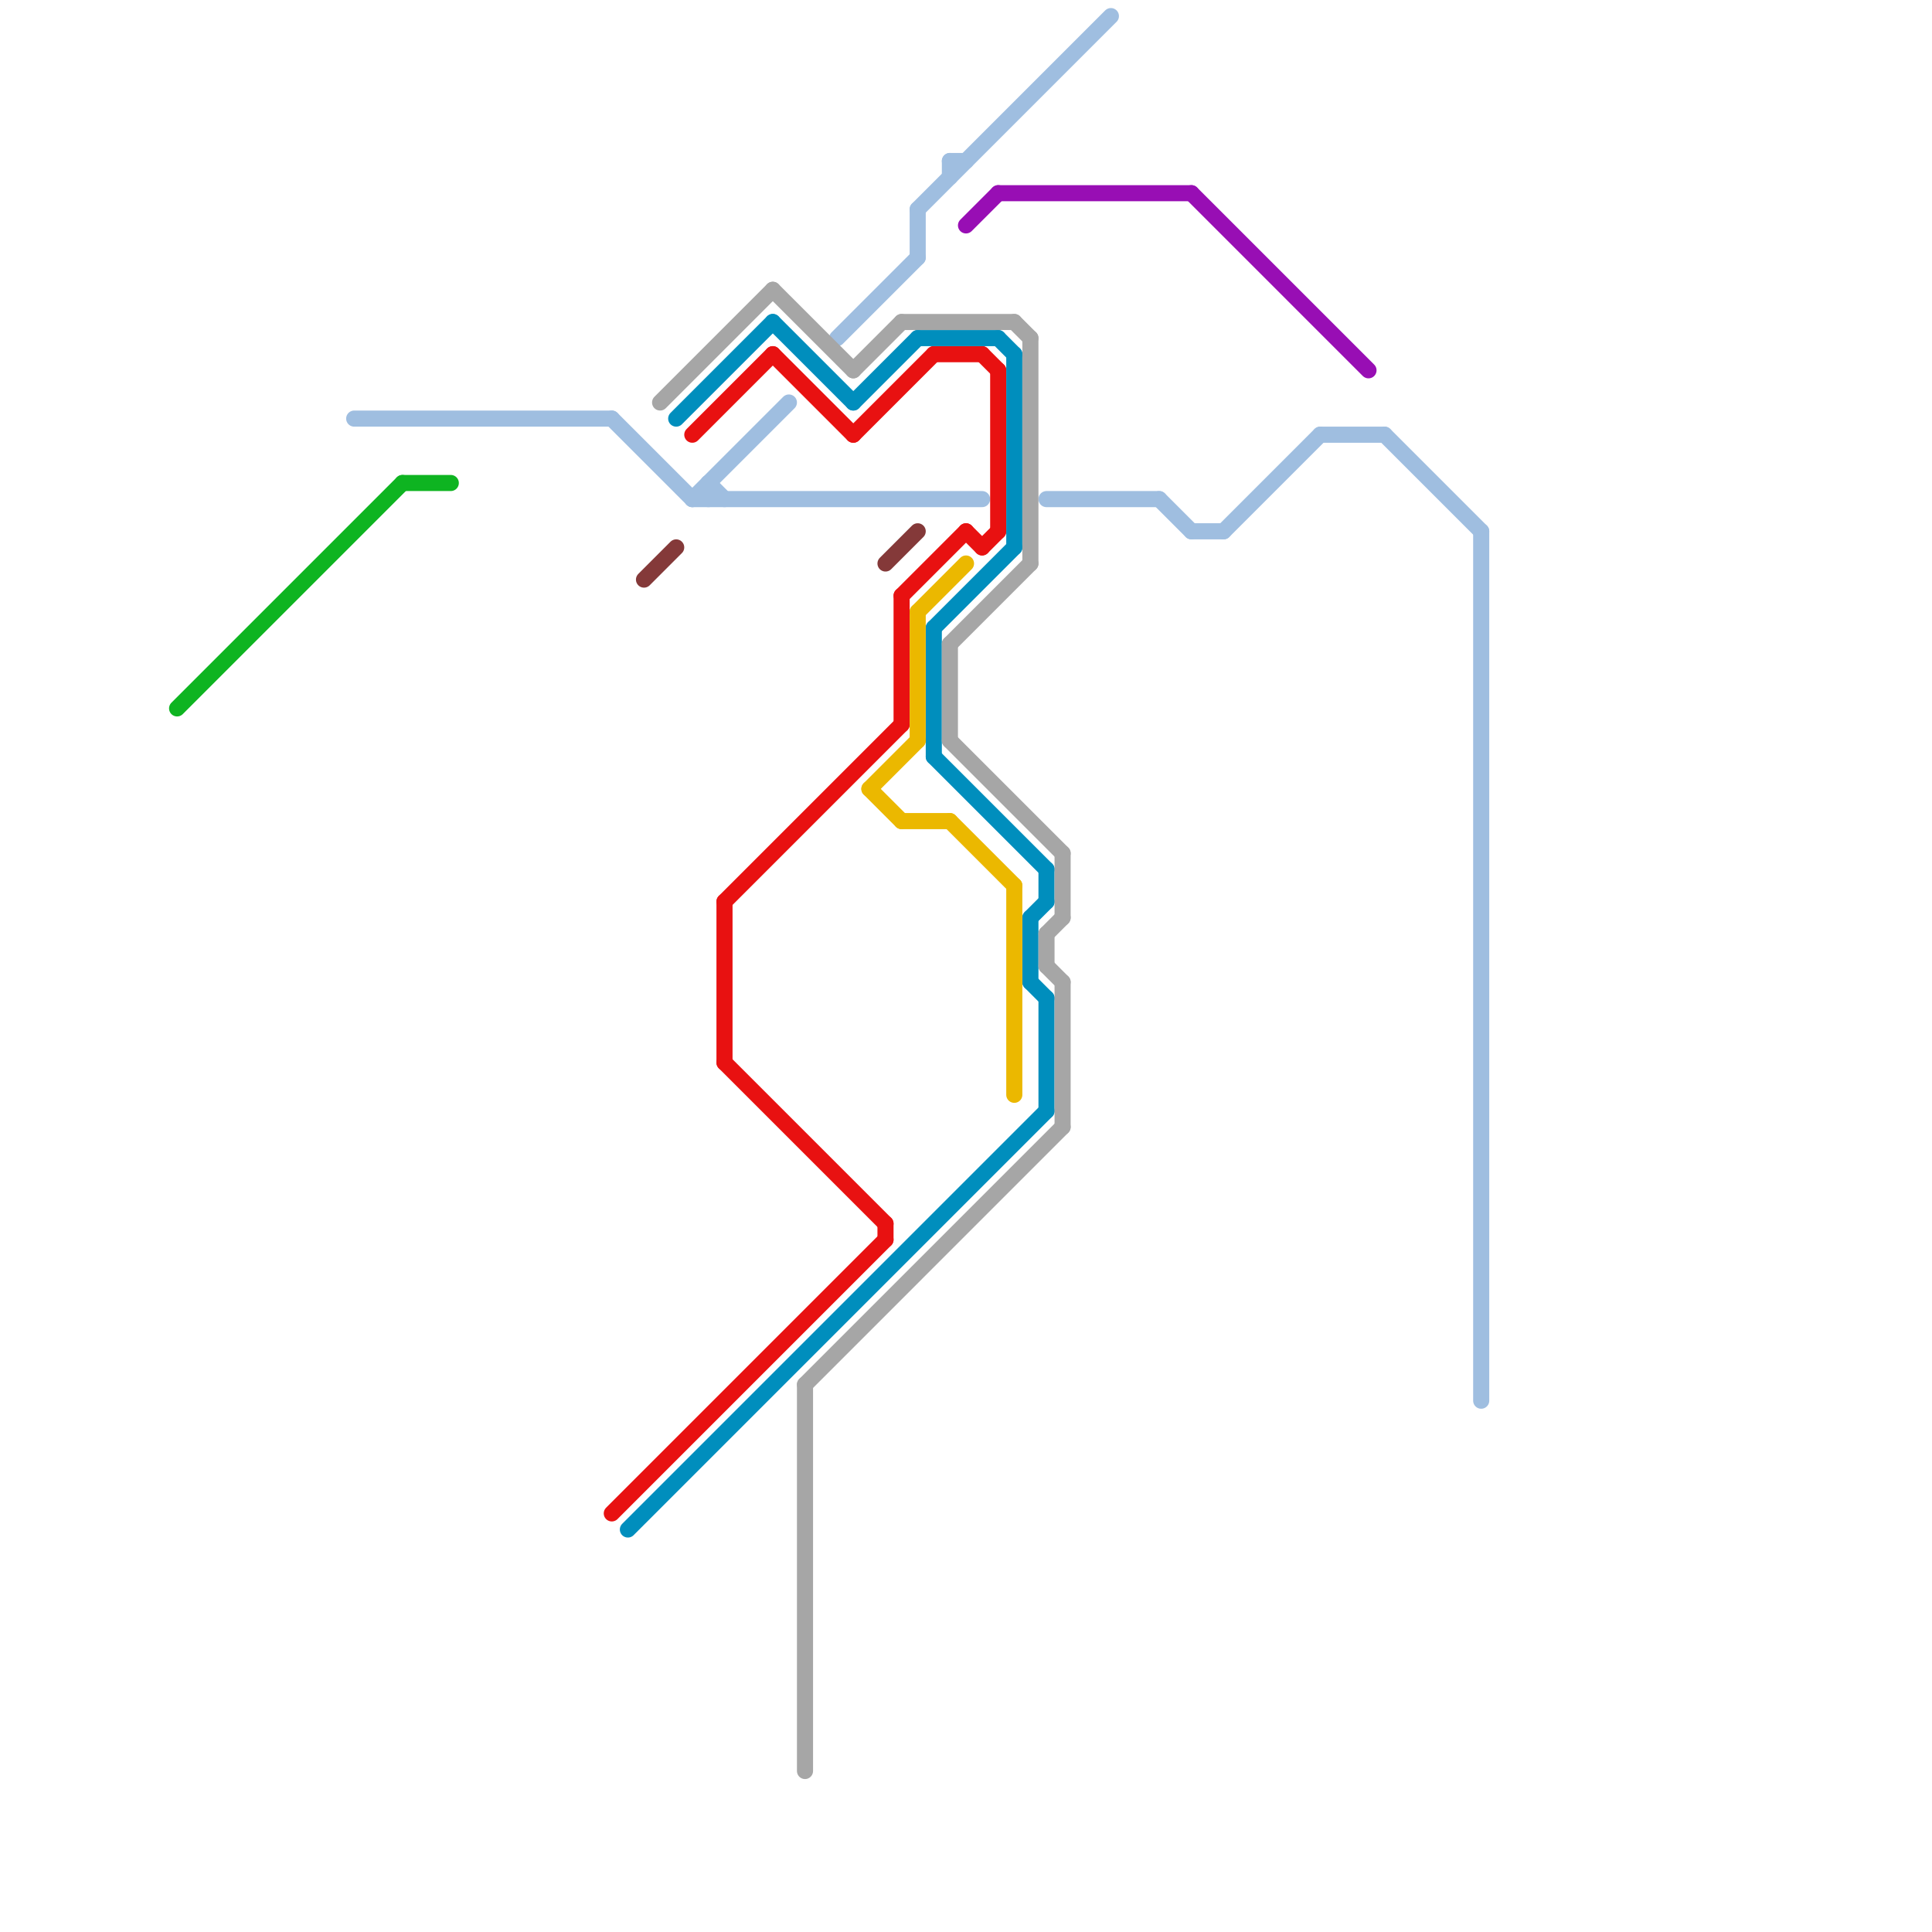 
<svg version="1.1" xmlns="http://www.w3.org/2000/svg" viewBox="0 0 120 120">
<style>text { font: 1px Helvetica; font-weight: 600; white-space: pre; dominant-baseline: central; } line { stroke-width: 1; fill: none; stroke-linecap: round; stroke-linejoin: round; } .c0 { stroke: #0eb421 } .c1 { stroke: #9fbee0 } .c2 { stroke: #e81111 } .c3 { stroke: #008ebd } .c4 { stroke: #843939 } .c5 { stroke: #a6a6a6 } .c6 { stroke: #ebb800 } .c7 { stroke: #980eb4 }</style><defs><g id="wm-xf"><circle r="1.2" fill="#000"/><circle r="0.9" fill="#fff"/><circle r="0.6" fill="#000"/><circle r="0.3" fill="#fff"/></g><g id="wm"><circle r="0.6" fill="#000"/><circle r="0.3" fill="#fff"/></g></defs><line class="c0" x1="11" y1="44" x2="25" y2="30"/><line class="c0" x1="25" y1="30" x2="28" y2="30"/><line class="c1" x1="65" y1="31" x2="72" y2="31"/><line class="c1" x1="44" y1="30" x2="44" y2="31"/><line class="c1" x1="44" y1="30" x2="45" y2="31"/><line class="c1" x1="57" y1="13" x2="69" y2="1"/><line class="c1" x1="43" y1="31" x2="49" y2="25"/><line class="c1" x1="74" y1="33" x2="76" y2="33"/><line class="c1" x1="38" y1="26" x2="43" y2="31"/><line class="c1" x1="82" y1="27" x2="86" y2="27"/><line class="c1" x1="76" y1="33" x2="82" y2="27"/><line class="c1" x1="57" y1="13" x2="57" y2="16"/><line class="c1" x1="86" y1="27" x2="92" y2="33"/><line class="c1" x1="43" y1="31" x2="61" y2="31"/><line class="c1" x1="59" y1="10" x2="59" y2="11"/><line class="c1" x1="52" y1="21" x2="57" y2="16"/><line class="c1" x1="59" y1="10" x2="60" y2="10"/><line class="c1" x1="92" y1="33" x2="92" y2="87"/><line class="c1" x1="72" y1="31" x2="74" y2="33"/><line class="c1" x1="22" y1="26" x2="38" y2="26"/><line class="c2" x1="56" y1="37" x2="56" y2="45"/><line class="c2" x1="58" y1="22" x2="61" y2="22"/><line class="c2" x1="56" y1="37" x2="60" y2="33"/><line class="c2" x1="61" y1="22" x2="62" y2="23"/><line class="c2" x1="43" y1="27" x2="48" y2="22"/><line class="c2" x1="45" y1="56" x2="45" y2="66"/><line class="c2" x1="45" y1="66" x2="55" y2="76"/><line class="c2" x1="60" y1="33" x2="61" y2="34"/><line class="c2" x1="62" y1="23" x2="62" y2="33"/><line class="c2" x1="48" y1="22" x2="53" y2="27"/><line class="c2" x1="55" y1="76" x2="55" y2="77"/><line class="c2" x1="53" y1="27" x2="58" y2="22"/><line class="c2" x1="45" y1="56" x2="56" y2="45"/><line class="c2" x1="61" y1="34" x2="62" y2="33"/><line class="c2" x1="38" y1="94" x2="55" y2="77"/><line class="c3" x1="57" y1="21" x2="62" y2="21"/><line class="c3" x1="58" y1="47" x2="65" y2="54"/><line class="c3" x1="64" y1="57" x2="65" y2="56"/><line class="c3" x1="65" y1="62" x2="65" y2="69"/><line class="c3" x1="53" y1="25" x2="57" y2="21"/><line class="c3" x1="64" y1="57" x2="64" y2="61"/><line class="c3" x1="39" y1="95" x2="65" y2="69"/><line class="c3" x1="42" y1="26" x2="48" y2="20"/><line class="c3" x1="64" y1="61" x2="65" y2="62"/><line class="c3" x1="62" y1="21" x2="63" y2="22"/><line class="c3" x1="65" y1="54" x2="65" y2="56"/><line class="c3" x1="48" y1="20" x2="53" y2="25"/><line class="c3" x1="58" y1="39" x2="63" y2="34"/><line class="c3" x1="63" y1="22" x2="63" y2="34"/><line class="c3" x1="58" y1="39" x2="58" y2="47"/><line class="c4" x1="40" y1="36" x2="42" y2="34"/><line class="c4" x1="55" y1="35" x2="57" y2="33"/><line class="c5" x1="66" y1="53" x2="66" y2="57"/><line class="c5" x1="53" y1="23" x2="56" y2="20"/><line class="c5" x1="64" y1="21" x2="64" y2="35"/><line class="c5" x1="48" y1="18" x2="53" y2="23"/><line class="c5" x1="65" y1="60" x2="66" y2="61"/><line class="c5" x1="50" y1="86" x2="50" y2="110"/><line class="c5" x1="41" y1="25" x2="48" y2="18"/><line class="c5" x1="59" y1="46" x2="66" y2="53"/><line class="c5" x1="59" y1="40" x2="64" y2="35"/><line class="c5" x1="56" y1="20" x2="63" y2="20"/><line class="c5" x1="66" y1="61" x2="66" y2="70"/><line class="c5" x1="63" y1="20" x2="64" y2="21"/><line class="c5" x1="50" y1="86" x2="66" y2="70"/><line class="c5" x1="65" y1="58" x2="66" y2="57"/><line class="c5" x1="65" y1="58" x2="65" y2="60"/><line class="c5" x1="59" y1="40" x2="59" y2="46"/><line class="c6" x1="54" y1="49" x2="57" y2="46"/><line class="c6" x1="57" y1="38" x2="60" y2="35"/><line class="c6" x1="54" y1="49" x2="56" y2="51"/><line class="c6" x1="59" y1="51" x2="63" y2="55"/><line class="c6" x1="56" y1="51" x2="59" y2="51"/><line class="c6" x1="57" y1="38" x2="57" y2="46"/><line class="c6" x1="63" y1="55" x2="63" y2="68"/><line class="c7" x1="74" y1="12" x2="85" y2="23"/><line class="c7" x1="60" y1="14" x2="62" y2="12"/><line class="c7" x1="62" y1="12" x2="74" y2="12"/>
</svg>
